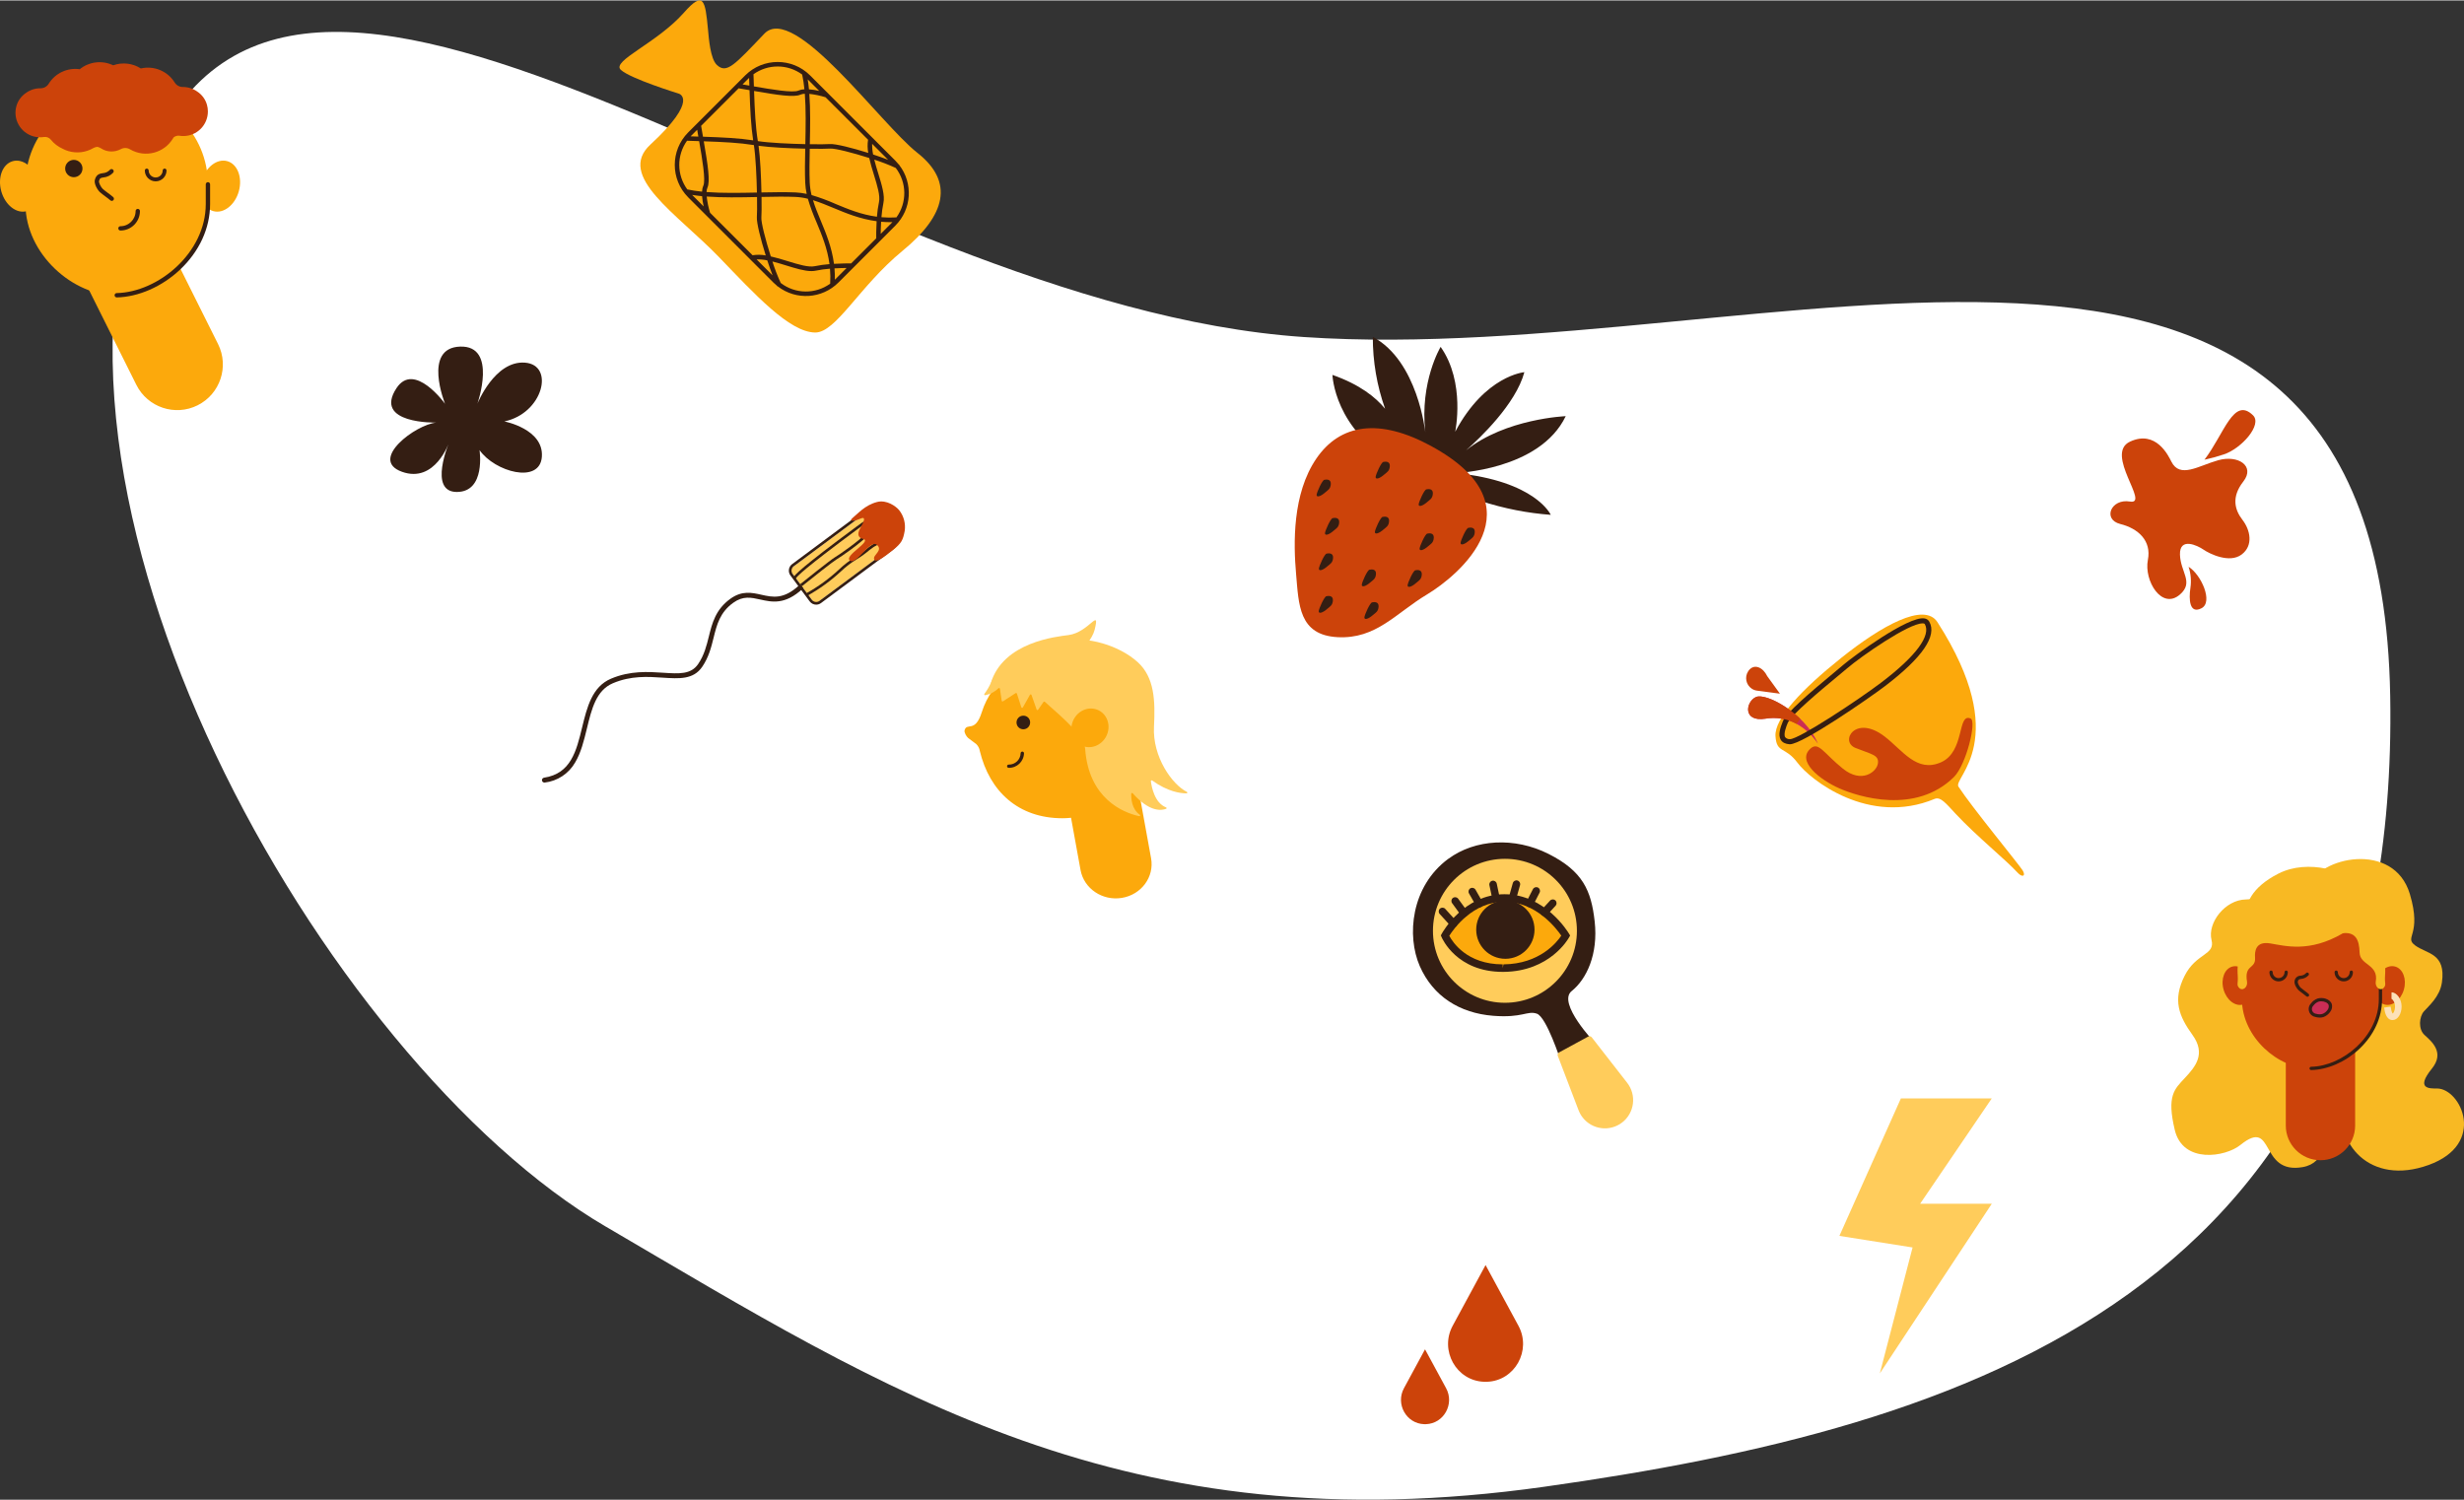 <?xml version="1.0" encoding="UTF-8"?>
<svg xmlns="http://www.w3.org/2000/svg" id="Ebene_1" data-name="Ebene 1" viewBox="0 0 1356.26 825.29" width="1355" height="825">
  <rect x="0" y="0" width="1356.26" height="825.29" fill="#333333" stroke="none"/>
  <g id="Gruppe_344" data-name="Gruppe 344">
    <path id="Pfad_184" data-name="Pfad 184" d="m333.43,674.96C178.43,584.23-1.63,268.97,84.12,82.4c85.75-186.57,377.78,85.58,633.49,102.88s592.23-132.53,598.03,197.41c5.8,329.94-234.51,402.9-465.7,435.48s-361.5-52.5-516.5-143.22Z" fill="#fff"/>
    <g id="Gruppe_179" data-name="Gruppe 179">
      <path id="Pfad_353" data-name="Pfad 353" d="m1291.62,496.23c4.98-.22,10.63,7.03,4.48,15.96-12.07,17.51-22.38,11.96-30.27,14.21s-7.68,7.38-4.84,13.89-13.86,14.22-4.85,17.96c17.84,7.41-1.37,20.79,11.86,25.5,13.19,4.69,15.27,15.1,6.66,20.03-11.13,6.38-4.06,12.21.11,16.01,6.4,5.83,5.61,20.12-7.24,22.41-24.34,4.33-15.14-27.7-34.34-12.18-8.23,6.66-31.67,10.51-36.14-8.31s-.22-22.36,5.58-28.57,11.7-13.23,4.2-23.65-11.06-19.21-4.39-32.51c6.41-12.78,16.98-11.28,14.85-19.77-2.35-9.37,7.4-22.12,18.86-22.33,8.16-.15,11.22-2.85,14.44-6.63s19.36-6.85,29.09-2.68c11.81,5.07,4.5,10.97,11.94,10.64" fill="#f8b923"/>
      <path id="Pfad_354" data-name="Pfad 354" d="m1270.79,487.8c5.19-16.22,46.85-25.45,55.67,4.09,6.84,22.92-3.49,23.55,2.94,28.3s17.04,4.16,14.7,20.41c-1.13,7.83-7.35,12.98-9.92,15.91s-3.22,9.74.37,12.99c4.08,3.69,11.16,9.69,4.03,18.49-9.16,11.31-1.26,10.95,2.89,10.95,12.93,0,27.58,30.48-4.74,42.12s-52.19-12.07-47.05-35.77-32.46-75.04-18.89-117.49" fill="#f8b923"/>
      <path id="Pfad_355" data-name="Pfad 355" d="m1272.14,587.87c-17.92.36-38.12-17.07-38.12-38.12v-8.24c0-21.06,17.07-38.13,38.13-38.13s38.13,17.07,38.13,38.13v8.24c0,21.06-20.19,37.76-38.12,38.12" fill="#cc430a"/>
      <path id="Pfad_356" data-name="Pfad 356" d="m1270.1,548.43c-.22,0-.43-.08-.6-.23-.6-.53-1.35-1.09-2.1-1.64-.77-.57-1.57-1.16-2.22-1.74-.97-.86-2.61-3.47-2.16-5.2.29-1.61,1.69-2.78,3.33-2.79,1.14-.07,2.22-.58,2.99-1.42.34-.37.91-.39,1.28-.05.37.34.39.91.05,1.28-1.05,1.14-2.49,1.84-4.03,1.98-1.12.18-1.54.24-1.86,1.46-.19.74.81,2.68,1.61,3.39.6.53,1.35,1.09,2.1,1.64.77.57,1.57,1.16,2.22,1.74.38.32.42.89.09,1.27-.17.2-.43.32-.69.31" fill="#341e13"/>
      <path id="Pfad_357" data-name="Pfad 357" d="m1277.26,638.42h0c-10.54,0-19.09-8.55-19.09-19.09v-50.1h38.17v50.1c0,10.54-8.55,19.09-19.09,19.09" fill="#cc430a"/>
      <path id="Pfad_358" data-name="Pfad 358" d="m1323.19,544.43c-1.62,5.77-6.4,9.47-10.68,8.27s-6.43-6.85-4.82-12.62,6.4-9.47,10.68-8.27,6.43,6.85,4.82,12.62" fill="#cc430a"/>
      <path id="Pfad_359" data-name="Pfad 359" d="m1223.91,544.44c1.62,5.77,6.38,9.47,10.64,8.28s6.4-6.84,4.78-12.61-6.38-9.47-10.64-8.28-6.4,6.84-4.78,12.61" fill="#cc430a"/>
      <path id="Pfad_360" data-name="Pfad 360" d="m1272.14,588.78c-.5,0-.91-.4-.91-.89,0-.5.4-.91.9-.91h0c17.22-.35,37.24-16.68,37.24-37.22v-8.24c0-.5.4-.9.9-.9s.9.4.9.9v8.24c0,10.07-4.48,19.83-12.62,27.48-7.5,7.05-17.36,11.36-26.39,11.55h-.02Z" fill="#341e13"/>
      <path id="Pfad_361" data-name="Pfad 361" d="m1286.45,486.07c-15.95-8.12-34.51-7.13-42.39,2.5-13.71,16.74,15.16,5.8,8.29,8.66-4.6,1.92-6.63,10.88,2.73,16.35,18.36,10.73,25.34,1.32,33.43,0s10.09,3.42,10.28,10.52,10.52,6.36,8.91,15.98c-.53,3.2,2.61,5.59,4.51,3.27,1.32-1.61.31-2.11.59-6.41s.45-11-4.81-15.28,9.1-20.01-21.53-35.6" fill="#f8b923"/>
      <path id="Pfad_362" data-name="Pfad 362" d="m1254.22,480.6c15.95-8.12,38.35-1.66,46.24,7.97,13.71,16.74-15.16,5.8-8.29,8.66,4.6,1.92,6.63,10.88-2.73,16.35-18.36,10.73-31.82,6.8-39.92,5.48s-8.5,4.57-8.27,7.83c.45,6.48-6.04,3.57-4.43,13.19.54,3.2-2.61,5.59-4.51,3.27-1.32-1.61-.31-2.11-.59-6.41s-.45-11,4.81-15.28-12.94-25.47,17.68-41.07" fill="#f8b923"/>
      <path id="Pfad_363" data-name="Pfad 363" d="m1290.08,539.98c-2.8,0-5.07-2.27-5.07-5.07,0-.5.4-.9.9-.9s.9.4.9.9c0,1.8,1.46,3.26,3.26,3.26s3.26-1.46,3.26-3.26c0-.5.4-.9.9-.9s.9.4.9.9c0,2.8-2.27,5.07-5.07,5.07" fill="#341e13"/>
      <path id="Pfad_364" data-name="Pfad 364" d="m1254.23,539.98c-2.8,0-5.07-2.27-5.07-5.07,0-.5.4-.9.9-.9s.9.4.9.9h0c0,1.8,1.46,3.26,3.26,3.26s3.26-1.46,3.26-3.26c0-.5.4-.9.9-.9s.9.4.9.9h0c0,2.8-2.27,5.07-5.07,5.07" fill="#341e13"/>
      <path id="Pfad_365" data-name="Pfad 365" d="m1276.82,559.91c-.82,0-1.64-.12-2.43-.37-2.4-.43-3.99-2.73-3.56-5.12.15-.84.55-1.62,1.13-2.24.9-1.26,2.17-2.21,3.62-2.74,2.82-.93,6.99.21,7.92,3.02.41,1.54.05,3.18-.96,4.4-.9,1.26-2.16,2.21-3.61,2.74-.68.22-1.4.32-2.12.32" fill="#cb2d55"/>
      <path id="Pfad_366" data-name="Pfad 366" d="m1316.98,561.27c-3.69,0-4.39-4.81-4.68-6.87l3.58-.52c.48,3.27,1.09,3.75,1.16,3.79.26-.09,1.26-1.38,1.26-3.88,0-2.29-1.39-4.07-1.95-4.18l.03-3.61c2.9,0,5.54,3.72,5.54,7.79s-2.12,7.47-4.93,7.47" fill="#fce1b8"/>
      <path id="Pfad_367" data-name="Pfad 367" d="m1276.82,559.91c-.82,0-1.64-.13-2.43-.37-2.4-.43-3.99-2.73-3.56-5.12.15-.84.55-1.62,1.13-2.24.91-1.26,2.17-2.21,3.62-2.74,2.83-.93,6.99.21,7.92,3.02.41,1.54.05,3.18-.96,4.4-.9,1.26-2.16,2.21-3.61,2.74-.68.22-1.4.32-2.12.32m.87-8.99c-.52,0-1.04.07-1.54.23-1.1.41-2.05,1.14-2.73,2.09-1.08.98-1.15,2.66-.17,3.73.44.48,1.03.78,1.67.84,1.11.36,2.31.38,3.44.06,1.09-.41,2.04-1.13,2.71-2.08.66-.76.92-1.79.71-2.77-.44-1.32-2.34-2.1-4.1-2.1" fill="#341e13"/>
    </g>
    <g id="Gruppe_178" data-name="Gruppe 178">
      <path id="Pfad_312" data-name="Pfad 312" d="m733.42,206.13s.92,30.39,35.27,48.96,59.49,26.16,84.9,28.07c0,0-8.34-18.7-52.52-23,0,0,46.43-1.47,60.75-31.32,0,0-33.05,1.31-54.83,18.77,7.48-6.58,27.33-25.37,32.07-42.98,0,0-21.46,1.7-38.07,32.78,0,0,5.79-27.13-8.02-46.71,0,0-11.56,19.13-8.44,47.03,0,0-4.02-39.25-28.89-52.54-.03,13.48,2.25,26.86,6.75,39.56-5.13-6.28-13.92-13.35-28.97-18.62" fill="#341e13"/>
      <path id="Pfad_313" data-name="Pfad 313" d="m787.7,245.26c-28.42-15.45-50.08-12.31-63.23,7.05s-12.54,46.6-11.06,63.49,1.49,33.53,22.78,34.69,32.06-13.19,49.22-23.47,63.51-48.48,2.3-81.75" fill="#cc430a"/>
      <path id="Pfad_314" data-name="Pfad 314" d="m755.98,338.08c-2.98,2.68-5.13,2.99-4.97,1.47s3.04-7.95,4.22-8.21,3.72-.45,3.59,2.29-1.67,3.41-2.83,4.45" fill="#341e13"/>
      <path id="Pfad_315" data-name="Pfad 315" d="m729.68,270.62c-2.98,2.68-5.13,2.99-4.97,1.47s3.04-7.95,4.22-8.21,3.72-.45,3.59,2.29-1.67,3.41-2.83,4.45" fill="#341e13"/>
      <path id="Pfad_316" data-name="Pfad 316" d="m761.75,291.04c-2.98,2.68-5.13,2.99-4.97,1.47s3.04-7.95,4.22-8.21,3.72-.45,3.59,2.29-1.67,3.41-2.83,4.45" fill="#341e13"/>
      <path id="Pfad_317" data-name="Pfad 317" d="m779.76,320.42c-2.98,2.68-5.13,2.99-4.97,1.47s3.04-7.95,4.22-8.21,3.72-.45,3.59,2.29-1.67,3.41-2.83,4.45" fill="#341e13"/>
      <path id="Pfad_318" data-name="Pfad 318" d="m734.29,291.71c-2.98,2.68-5.13,2.99-4.97,1.47s3.04-7.95,4.22-8.21,3.72-.45,3.59,2.29-1.67,3.41-2.83,4.45" fill="#341e13"/>
      <path id="Pfad_319" data-name="Pfad 319" d="m730.83,334.69c-2.98,2.68-5.13,2.99-4.97,1.47s3.04-7.95,4.22-8.21,3.72-.45,3.59,2.29-1.67,3.41-2.83,4.45" fill="#341e13"/>
      <path id="Pfad_320" data-name="Pfad 320" d="m754.54,320.11c-2.98,2.68-5.13,2.99-4.97,1.47s3.04-7.95,4.22-8.21,3.72-.46,3.59,2.29-1.67,3.41-2.83,4.45" fill="#341e13"/>
      <path id="Pfad_321" data-name="Pfad 321" d="m785.85,275.87c-2.98,2.68-5.13,2.99-4.97,1.47s3.04-7.95,4.22-8.21,3.72-.45,3.59,2.29-1.67,3.4-2.83,4.45" fill="#341e13"/>
      <path id="Pfad_322" data-name="Pfad 322" d="m786.36,300.22c-2.98,2.68-5.13,2.99-4.97,1.47s3.04-7.95,4.22-8.21,3.72-.45,3.59,2.29-1.67,3.41-2.83,4.45" fill="#341e13"/>
      <path id="Pfad_323" data-name="Pfad 323" d="m730.93,311.24c-2.98,2.68-5.13,2.99-4.97,1.47s3.04-7.95,4.22-8.21,3.72-.45,3.59,2.29-1.67,3.41-2.83,4.45" fill="#341e13"/>
      <path id="Pfad_324" data-name="Pfad 324" d="m808.92,297.06c-2.98,2.68-5.13,2.99-4.97,1.47s3.04-7.95,4.22-8.21,3.72-.45,3.59,2.29-1.67,3.41-2.83,4.45" fill="#341e13"/>
      <path id="Pfad_325" data-name="Pfad 325" d="m762.16,260.78c-2.98,2.68-5.13,2.99-4.97,1.47s3.04-7.95,4.22-8.21,3.72-.45,3.59,2.29-1.67,3.41-2.83,4.45" fill="#341e13"/>
    </g>
    <path id="Pfad_374" data-name="Pfad 374" d="m244.96,222.01s-12.47-30.78,8.31-31.46,9.5,31.46,9.5,31.46c0,0,9.5-23.82,26.12-22.63s10.09,27.92-11.28,32.36c0,0,21.72,4.14,20.65,19.43s-26,8.29-34.31-3.65c0,0,3.56,23.01-12.47,23.05s-4.15-27.61-4.15-27.61c0,0-7.72,23.13-26.12,16.48s7.72-26.11,18.99-27.06c0,0-35.02.91-21.96-18.96,9.8-14.92,26.71,8.59,26.71,8.59" fill="#341e13"/>
    <g id="Gruppe_176" data-name="Gruppe 176">
      <path id="Pfad_368" data-name="Pfad 368" d="m1113.37,478.96c1.84,3.11-.25,3.98-2.82,1.17-6.71-7.31-22.45-19.92-34.14-32.44-5.06-5.42-8.23-9.54-11.49-8.18-36.22,15.11-68.63-10.6-75.49-19.84s-11.53-5.01-12.15-14.7,14.52-25.78,36.26-43.12c21.74-17.34,45.62-30.96,52.91-19.59,41.49,64.7,8.39,85.65,11.53,90.49,7.19,11.12,33.63,43.23,35.39,46.2" fill="#fca90c"/>
      <path id="Pfad_369" data-name="Pfad 369" d="m1075.51,427.47c6.7-6.6,12.68-30.74,9.16-32.22-7.48-3.16-2.93,18.22-16.31,24.13s-21.11-6.66-31.11-14.29c-15.98-12.18-24.8,2.8-15.98,6.36s13.02,3.82,12.4,8.49-8.87,11.33-19.29,2.93-13.27-14.83-17.57-11.27c-8.42,6.98,4.98,17.42,15.55,22.09,10.58,4.67,41.99,14.62,63.15-6.22" fill="#cc430a"/>
      <path id="Pfad_370" data-name="Pfad 370" d="m962.41,369.05h0c-.05.07-.1.14-.15.21-2.1,3.2-1.21,7.51,1.99,9.61.88.58,1.89.95,2.93,1.08l12.55,1.65-7.02-9.69c-2.21-4.62-7.01-7.12-10.15-3.08-.05.07-.1.14-.15.21" fill="#cc430a"/>
      <path id="Pfad_371" data-name="Pfad 371" d="m1000.33,408.38c2.18,4.84-7.37-16.34-28.47-13.03-12.91,2.02-10.89-9.39-5.36-11.89s26.55,8.75,33.83,24.92" fill="#cb2d55"/>
      <path id="Pfad_372" data-name="Pfad 372" d="m985.2,409.45c7.01,0,43.91-25.58,52.31-31.97,20.68-15.75,28.88-27.73,24.39-35.59-.55-.94-1.51-1.57-2.59-1.71-8.94-1.55-39.7,21.28-44.46,25.36-1.36,1.16-3.27,2.75-5.49,4.59-13.08,10.85-26.01,21.83-27.97,26.58-1.5,3.64-2.81,7.72-1.16,10.35.9,1.43,2.51,2.23,4.81,2.38.05,0,.11,0,.16,0m72.98-66.55c.22,0,.43.02.65.05.49.09.59.26.63.33,3.58,6.26-4.82,17.61-23.65,31.96-13.01,9.91-45.69,31.4-50.5,31.4h-.09c-.99.08-1.95-.32-2.6-1.06-1.11-1.77.76-6.3,1.37-7.79,1.85-4.49,18.32-18.15,27.16-25.48,2.24-1.86,4.16-3.45,5.53-4.62,7.75-6.65,33.82-24.77,41.5-24.77" fill="#341e13"/>
      <path id="Pfad_373" data-name="Pfad 373" d="m988.92,398.23c-5.2-2.85-11.21-3.87-17.06-2.88-12.91,2.02-10.89-9.39-5.36-11.89,3.88-1.75,15.37,3.25,24.41,11.98" fill="#cc430a"/>
    </g>
    <g id="Gruppe_180" data-name="Gruppe 180">
      <path id="Pfad_328" data-name="Pfad 328" d="m299.65,430.55c.07,0,.13,0,.2-.02,6.98-.82,13.17-4.89,16.68-10.98,3.27-5.42,4.91-12.2,6.51-18.74,2.63-10.83,5.11-21.05,14.32-24.96,9.97-4.23,19.22-3.62,27.38-3.07,9.1.61,16.95,1.13,21.79-5.98,3.6-5.29,4.95-10.74,6.26-16.01,1.78-7.16,3.45-13.92,10.81-19.23,5.4-3.9,9.79-2.92,14.86-1.79,6.42,1.43,13.69,3.06,23.38-5.97.54-.51.57-1.36.07-1.91-.51-.54-1.36-.57-1.91-.07-8.64,8.06-14.62,6.72-20.95,5.31-5.23-1.17-10.64-2.38-17.03,2.23-8.15,5.89-10.03,13.45-11.85,20.76-1.25,5.04-2.55,10.25-5.87,15.14-3.97,5.84-10.43,5.4-19.38,4.81-8.04-.54-18.05-1.2-28.61,3.28-10.45,4.44-13.21,15.81-15.89,26.8-3.18,13.09-6.19,25.46-20.97,27.7-.74.11-1.24.8-1.13,1.53.1.66.67,1.15,1.33,1.15" fill="#341e13"/>
      <path id="Pfad_329" data-name="Pfad 329" d="m435.51,314.62l12.14,16.35c.55.74,1.61.9,2.35.35,0,0,0,0,0,0l39.71-29.49c5.26-3.91,6.36-11.34,2.45-16.6-3.91-5.26-11.34-6.36-16.6-2.45h0l-39.71,29.49c-.74.55-.9,1.61-.35,2.35,0,0,0,0,0,0" fill="#ffcc5b"/>
      <path id="Pfad_330" data-name="Pfad 330" d="m482.85,280c-2.31,0-4.55.74-6.4,2.12l-39.56,29.37c-1.32.98-1.6,2.84-.62,4.16h0l10.6,14.27c.98,1.32,2.84,1.59,4.16.61l39.55-29.37c4.77-3.54,5.76-10.28,2.22-15.05h0l-1.32-1.78c-2.03-2.74-5.24-4.35-8.64-4.34m0-1.48h0c3.87,0,7.52,1.84,9.83,4.94l1.32,1.78c4.02,5.43,2.89,13.09-2.53,17.12l-39.55,29.37c-.77.57-1.7.88-2.66.88-1.41,0-2.74-.67-3.58-1.8l-10.59-14.27c-1.47-1.98-1.05-4.77.92-6.24l39.55-29.37c2.1-1.57,4.66-2.42,7.29-2.41" fill="#341e13"/>
      <path id="Pfad_331" data-name="Pfad 331" d="m438.03,318.26c.31-1,5.15-5.88,34.08-27.29,8.77-6.49,10.17-6.36,13.55-6.03,1.7.19,3.42.24,5.13.15l-.08-1.48c-1.64.09-3.28.04-4.9-.14-3.67-.35-5.34-.52-14.57,6.32-29.97,22.19-34.25,26.67-34.63,28.1l1.43.38Z" fill="#341e13"/>
      <path id="Pfad_332" data-name="Pfad 332" d="m441.38,322.48c5.78-4.64,17.17-13.67,18.88-14.65,2.36-1.35,13.78-9.3,17.15-13.16,2-2.28,5.71-3.98,8.99-5.47,1.84-.78,3.62-1.69,5.33-2.73l-.82-1.23c-1.64.99-3.35,1.87-5.12,2.61-3.42,1.56-7.29,3.32-9.49,5.84-3.21,3.67-14.53,11.57-16.77,12.85s-18.39,14.23-19.07,14.78l.93,1.16Z" fill="#341e13"/>
      <path id="Pfad_333" data-name="Pfad 333" d="m444.2,327.81c6.78-3.75,13.08-8.32,18.76-13.6,2.67-2.54,5.61-4.78,8.76-6.68,2.43-1.49,4.74-3.17,6.9-5.02,1.45-1.19,3.03-2.21,4.72-3.04,4.44-2.43,9.46-5.18,10.22-13.27l-1.47-.14c-.68,7.3-5.14,9.75-9.45,12.11-1.79.88-3.46,1.97-5,3.24-2.11,1.8-4.35,3.44-6.72,4.88-3.24,1.96-6.26,4.26-9.01,6.88-5.56,5.17-11.73,9.65-18.37,13.32l.67,1.32Z" fill="#341e13"/>
      <path id="Pfad_334" data-name="Pfad 334" d="m482.75,276.09c5.27-1.38,10.41,2.36,12.15,4.47,2.58,3.24,3.69,7.41,3.06,11.5-.9,4.91-1.58,6.63-6.65,10.65s-9.43,7.18-10.17,4.81,5.18-4.74,1.48-7.9-11.19,11.41-14.8,8.72,12.77-10.83,7.12-11.98c-1.94-.4-3.61-1.97-1.48-5.73s3.51-6.91,0-5.33-6.68,1.54-4.01-.58,6.58-6.88,13.3-8.63" fill="#cc430a"/>
    </g>
    <path id="Pfad_352" data-name="Pfad 352" d="m1046.31,604.39h50.02l-39.44,58h39.44l-61.61,93.37,18.02-69.32-40.28-6.37,33.85-75.68Z" fill="#ffcc5b"/>
    <g id="Gruppe_181" data-name="Gruppe 181">
      <path id="Pfad_375" data-name="Pfad 375" d="m1172.41,275.84c11.23,1.92-14.29-26.31,0-32.97s21.14,7.73,22.77,10.98c4.74,9.47,14.85,2.33,25.8-.75s20.48,3.18,13.81,11.71-4.76,15.57-.48,21.1,6.19,14.12-.48,19.11-17.62-.41-20.95-2.71-13.21-7.03-12.96,2.71,7.78,15.22,0,21.99c-10.01,8.71-19.9-7.64-17.66-19.06,2.07-10.54-5.29-17.28-15.19-19.75s-5.14-14.15,5.33-12.36" fill="#cc430a"/>
      <path id="Pfad_376" data-name="Pfad 376" d="m1204.67,311.77c6.87,4.21,13.71,19.4,7.1,22.8s-7.06-4.77-6.1-11.23c.57-3.88.23-7.85-1-11.57" fill="#cc430a"/>
      <path id="Pfad_377" data-name="Pfad 377" d="m1213.4,252.81c10.91-14.26,16-34.9,26.71-24.46,5.33,5.19-6.4,18.39-16.08,21.55-3.49,1.16-7.04,2.13-10.63,2.91" fill="#cc430a"/>
    </g>
    <g id="Gruppe_185" data-name="Gruppe 185">
      <path id="Pfad_298" data-name="Pfad 298" d="m797.21,472.51c14.65-10.83,36.43-12.17,55.18-2.69s23.47,20.01,25.37,37.16c2.01,18.06-4.47,31.76-12.67,38.32s12.96,28.7,12.96,28.7l-19.09,9.45s-7.73-23.92-13.05-25.71-7.8,2.46-24.05,1.17c-18.45-1.47-33.08-10.7-40.37-27.33s-4.93-43.83,15.69-59.08" fill="#341e13"/>
      <path id="Pfad_378" data-name="Pfad 378" d="m867.98,512.13c0,21.88-17.74,39.62-39.62,39.62s-39.62-17.74-39.62-39.62,17.74-39.62,39.62-39.62,39.62,17.74,39.62,39.62h0" fill="#ffcc5b"/>
      <path id="Pfad_379" data-name="Pfad 379" d="m858.14,579.09l16.06-8.74c.66-.36,1.48-.19,1.94.4l19.51,25.05c5.27,6.77,4.06,16.53-2.71,21.8-6.77,5.27-16.53,4.06-21.8-2.71-.94-1.21-1.7-2.56-2.25-4l-11.43-29.91c-.27-.72.03-1.52.7-1.89" fill="#ffcc5b"/>
      <path id="Pfad_380" data-name="Pfad 380" d="m795.38,514.77s11.27-20.7,32.72-20.7,33.74,20.7,33.74,20.7c0,0-9.69,17.68-34.28,17.9s-32.19-17.9-32.19-17.9" fill="#fca90c"/>
      <path id="Pfad_381" data-name="Pfad 381" d="m827.14,534.74c-25.33,0-33.34-18.38-33.67-19.17l-.39-.92.48-.87c.48-.89,12.11-21.78,34.54-21.78,22.38,0,35,20.83,35.53,21.71l.6,1.02-.57,1.04c-.42.77-10.57,18.75-36.07,18.97h-.44Zm-29.41-19.86c1.86,3.51,9.73,15.72,29.41,15.72v2.07l.41-2.07c19.9-.17,29.4-12.14,31.84-15.8-2.78-4.05-13.99-18.66-31.29-18.66h0c-17.46,0-27.96,14.9-30.37,18.74h0Z" fill="#341e13"/>
      <path id="Linie_4" data-name="Linie 4" d="m800.1,510.26c-.58,0-1.14-.25-1.53-.68l-6.12-6.72c-.77-.85-.71-2.16.14-2.93.85-.77,2.15-.71,2.92.14l6.12,6.72c.77.85.7,2.16-.15,2.93-.38.34-.87.53-1.38.53Z" fill="#341e13"/>
      <path id="Linie_5" data-name="Linie 5" d="m805.9,504.54c-.66,0-1.29-.32-1.68-.85l-4.93-6.77c-.67-.92-.47-2.22.45-2.89.92-.67,2.22-.47,2.89.45l4.93,6.77c.67.92.47,2.22-.46,2.89-.35.26-.78.4-1.22.4Z" fill="#341e13"/>
      <path id="Linie_6" data-name="Linie 6" d="m814.18,499.27c-.74,0-1.43-.4-1.8-1.05l-3.8-6.66c-.57-.99-.22-2.26.77-2.82h0c.99-.57,2.26-.22,2.82.77h0s3.79,6.65,3.79,6.65c.57.99.22,2.26-.77,2.83-.31.18-.67.27-1.03.27h0Z" fill="#341e13"/>
      <path id="Linie_7" data-name="Linie 7" d="m823.35,495.84c-.98,0-1.82-.69-2.02-1.64l-1.52-7.17c-.24-1.12.48-2.22,1.6-2.45,0,0,0,0,0,0,1.12-.24,2.22.48,2.45,1.6l1.51,7.17c.24,1.12-.48,2.22-1.6,2.45,0,0,0,0,0,0-.14.03-.28.04-.43.05Z" fill="#341e13"/>
      <path id="Linie_8" data-name="Linie 8" d="m832.58,496.01c-.19,0-.38-.03-.56-.08-1.1-.31-1.74-1.45-1.43-2.55l2.11-7.51c.31-1.1,1.45-1.74,2.55-1.43,1.1.31,1.74,1.45,1.43,2.55l-2.11,7.51c-.25.89-1.06,1.51-1.99,1.51Z" fill="#341e13"/>
      <path id="Linie_9" data-name="Linie 9" d="m842.03,499.2c-.33,0-.65-.08-.94-.23-1.02-.52-1.42-1.77-.9-2.79,0,0,0,0,0,0l3.57-6.95c.52-1.02,1.77-1.42,2.79-.9,0,0,0,0,0,0,1.02.52,1.42,1.77.89,2.79l-3.57,6.95c-.35.69-1.07,1.13-1.84,1.12Z" fill="#341e13"/>
      <path id="Linie_10" data-name="Linie 10" d="m850.08,504.05c-.52,0-1.02-.19-1.4-.54-.84-.77-.9-2.08-.13-2.93h0s4.64-5.06,4.64-5.06c.77-.84,2.08-.9,2.92-.13.84.77.9,2.08.13,2.93h0s-4.63,5.06-4.63,5.06c-.39.43-.95.67-1.53.67Z" fill="#341e13"/>
      <path id="Pfad_382" data-name="Pfad 382" d="m844.65,511.49c0,8.86-7.19,16.05-16.05,16.05-8.86,0-16.05-7.19-16.05-16.05,0-8.86,7.18-16.05,16.05-16.05s16.05,7.18,16.05,16.05h0" fill="#341e13"/>
    </g>
    <g id="Gruppe_177" data-name="Gruppe 177">
      <path id="Pfad_345" data-name="Pfad 345" d="m584.75,450.17c-24.24,0-40.08-14.8-45.43-37.04-.23-1.45-.92-2.78-1.97-3.8-1.28-1.08-3.18-2.25-4.46-3.34-.96-.81-2.27-3.05-1.95-4.24,1.25-4.57,5.78,1.72,9.45-9.91,5.55-17.61,21.68-29.98,42.11-29.97,25.52,0,42.34,19.35,42.34,44.12s-15.86,44.18-40.09,44.18" fill="#fca90c"/>
      <path id="Pfad_346" data-name="Pfad 346" d="m617.55,494.01h0c-10.72,1.78-20.92-5.08-22.79-15.34l-8.86-48.73,38.83-6.45,8.86,48.73c1.86,10.25-5.32,20.01-16.04,21.79" fill="#fca90c"/>
      <path id="Pfad_347" data-name="Pfad 347" d="m545.45,375.69c3.66-9.17,14.76-19.28,38.65-23.36,14.81-2.53,31.95,2.8,41.99,11.78,9.43,8.45,9.83,21.42,9.1,35.67-.85,16.69,10.02,31.85,18.11,35.88.21.09.31.34.22.56-.07.16-.23.26-.4.25-3.27.02-10.25-.84-18.92-7.08-.19-.15-.47-.12-.63.07-.07.09-.1.19-.1.3.38,3,2.03,12.02,8.35,14.42.23.06.36.3.29.52-.04.13-.14.24-.27.28-2.39.94-9.03,2.03-18.37-8.55-.16-.19-.44-.22-.63-.07-.09.08-.15.19-.17.3-.1,2.44.17,8.44,4.7,11.59.2.13.26.39.13.59-.1.15-.28.23-.46.18-9.09-1.93-27.81-9.89-29.73-37-.52-7.3-12.15-16.93-22.22-25.96-.2-.17-.5-.16-.67.04,0,.01-.02.02-.03.03l-2.99,4.32c-.15.21-.43.25-.64.11-.07-.05-.13-.12-.16-.21l-2.85-8.1c-.09-.24-.35-.35-.59-.26-.1.04-.18.11-.23.2l-3.93,7c-.13.22-.41.29-.62.17-.09-.05-.17-.14-.2-.24l-2.46-7.59c-.08-.24-.35-.36-.58-.28-.03.01-.07.03-.1.05l-6.97,4.51c-.21.14-.49.09-.63-.12-.04-.05-.06-.11-.07-.18l-.99-6.66c-.04-.25-.28-.41-.52-.37-.09.02-.17.06-.24.12-2.02,1.98-4.58,3.32-7.36,3.85-.23.05-.47-.1-.52-.33-.02-.11,0-.23.06-.33,1.42-1.92,2.63-3.97,3.62-6.14" fill="#ffcc5b"/>
      <path id="Pfad_348" data-name="Pfad 348" d="m609.72,403.03c-1.67,5.69-7.4,9.14-12.8,7.69s-8.42-7.24-6.74-12.93,7.4-9.14,12.79-7.69,8.42,7.24,6.74,12.93" fill="#fca90c"/>
      <path id="Pfad_349" data-name="Pfad 349" d="m555.23,422.42c4.54.1,8.3-3.5,8.41-8.04-.02-.52-.45-.92-.96-.9-.49.02-.89.41-.9.9-.08,3.53-3.01,6.33-6.55,6.26-.49-.02-.91.37-.92.86s.37.91.86.92c.02,0,.04,0,.06,0" fill="#341e13"/>
      <path id="Pfad_350" data-name="Pfad 350" d="m602.54,346.37c3.06-12.59-3.09,1.46-14.4,2.97-6.38.85-36.12,3.69-42.85,26.72,0,0,29.47,8.17,32.57,1.59,4.05-8.58,22.23-21.18,24.68-31.28" fill="#ffcc5b"/>
      <path id="Pfad_351" data-name="Pfad 351" d="m567.01,397.29c.09,2.07-1.51,3.82-3.58,3.91s-3.82-1.51-3.91-3.58,1.51-3.82,3.58-3.91c.06,0,.11,0,.17,0,2.02-.04,3.7,1.56,3.74,3.58" fill="#341e13"/>
    </g>
    <g id="Gruppe_184" data-name="Gruppe 184">
      <path id="Pfad_307" data-name="Pfad 307" d="m817.7,760.39h0c-.26,0-.52,0-.78-.01-15.37-.52-24.64-17.31-17.32-30.83l18.1-33.42,18.1,33.42c7.32,13.52-1.96,30.31-17.32,30.83-.26,0-.52.01-.78.01" fill="#cc430a"/>
      <path id="Pfad_308" data-name="Pfad 308" d="m784.38,783.71h0c-.17,0-.33,0-.5,0-9.85-.33-15.8-11.1-11.11-19.77l11.61-21.43,11.61,21.43c4.7,8.67-1.26,19.44-11.11,19.77-.17,0-.33,0-.5,0" fill="#cc430a"/>
    </g>
    <g id="Gruppe_182" data-name="Gruppe 182">
      <path id="Pfad_326" data-name="Pfad 326" d="m395.99,141.51c-23.32-24.16-56.81-44.78-38.02-62.14,27.32-25.23,15.54-28.11,15.54-28.11,0,0-26.59-8.18-31.82-13.08s19.99-14.7,34.72-31.41c10.96-12.44,11.76-6.78,13.29,9.2.46,4.78,1.23,16.15,4.93,19.58,5.38,4.99,9.73-.11,26.08-17.24s63.74,49.46,84.2,65.54,15.71,34.41-8.11,53.96-36.62,45.11-48.13,44.99c-14.18-.15-33.41-21.31-52.69-41.28" fill="#fca90c"/>
      <path id="Pfad_327" data-name="Pfad 327" d="m494.92,90.58l.07-.14c-.09-.05-.2-.11-.3-.16-.58-.72-1.2-1.41-1.85-2.07l-46.93-46.93c-9.88-9.86-25.87-9.86-35.74,0l-31.37,31.37c-9.85,9.88-9.85,25.87,0,35.74l46.93,46.93c.65.65,1.34,1.27,2.06,1.85.05.1.11.21.16.3l.14-.08c10.06,7.81,24.36,6.92,33.38-2.08l31.37-31.37c9.01-9.01,9.9-23.33,2.08-33.39m-1.49,28.88c-2.75.17-5.51.14-8.26-.1.19-2.62.55-5.22,1.08-7.79.91-4.12-.9-10.01-2.82-16.24-.79-2.56-1.59-5.15-2.21-7.66,4.04,1.28,7.99,2.82,11.84,4.58,6.12,7.99,6.27,19.06.36,27.21m-34.37,25.56c-1.2-9.12-4.38-16.78-7.29-23.76-1.59-3.83-3.14-7.54-4.27-11.27,3.73,1.14,7.44,2.68,11.27,4.27,6.99,2.91,14.64,6.09,23.76,7.3-.26,4.32-.24,8.07-.22,9.43l-13.81,13.81c-1.36-.02-5.12-.04-9.44.22m-72.6-37.23c.15,1.9.44,3.79.87,5.64l-6.34-6.34c1.75.28,3.58.51,5.47.7m.92-30.22c11.11.38,19.76.82,27.6,2.08.97,6.36,1.48,17.25,1.67,26.13-9.51.2-19.2.38-27.74-.28.01-.83.18-1.65.49-2.42,1.6-3.42.27-12.33-2.02-25.52m90.44-.84c-.37,2.41-.34,4.86.1,7.25-8.84-2.78-18.08-5.11-21.14-4.88-1.68.13-5.85.17-11.02.09.2-9.48.38-19.12-.27-27.71,3.03.33,6.02.96,8.93,1.86l23.4,23.39Zm-34.54,2.42c-8.88-.19-19.78-.7-26.13-1.67-1.27-7.83-1.7-16.48-2.08-27.6,13.18,2.29,22.1,3.61,25.52,2.02.77-.31,1.59-.48,2.42-.49.66,8.54.48,18.23.28,27.74m-.06,21.28c.1,2.05.36,4.09.8,6.1-2.01-.43-4.05-.7-6.1-.8-5.57-.24-11.99-.13-18.8,0-.18-8.65-.67-19.15-1.58-25.68,6.53.91,17.04,1.4,25.68,1.58-.14,6.8-.25,13.22,0,18.8m-28.66-23.38c-7.88-1.21-16.54-1.62-27.62-2-.36-2.05-.7-4.07-1.02-5.99l20.65-20.65c1.93.32,3.94.66,5.99,1.02.38,11.08.79,19.74,2,27.62m-25.58,30.94c8.59.64,18.24.47,27.71.27.08,5.17.04,9.34-.09,11.02-.23,3.05,2.1,12.3,4.88,21.13-2.4-.44-4.85-.47-7.25-.1l-23.39-23.39c-.9-2.91-1.52-5.9-1.86-8.93m30.1,11.48c.13-1.71.17-5.98.09-11.26,6.77-.14,13.15-.25,18.64-.01,2.32.11,4.61.45,6.86,1.01,1.32,4.43,2.92,8.77,4.79,13,2.95,7.09,5.97,14.35,7.12,22.98-2.71.2-5.4.58-8.06,1.13-3.47.77-9.06-.95-14.97-2.77-3.11-.96-6.26-1.93-9.29-2.6-2.89-9.04-5.4-18.78-5.19-21.47m40.64-7.51c-4.23-1.87-8.57-3.47-13-4.79-.56-2.25-.9-4.55-1.01-6.86-.24-5.5-.13-11.88.01-18.64,5.28.08,9.55.04,11.26-.09,2.69-.2,12.44,2.3,21.48,5.19.68,3.03,1.65,6.19,2.6,9.29,1.82,5.91,3.54,11.5,2.77,14.97-.55,2.66-.93,5.35-1.13,8.06-8.63-1.15-15.89-4.17-22.98-7.12m20.88-27.13c-.4-1.93-.58-3.9-.53-5.87l8.79,8.79c-2.45-.95-5.29-1.95-8.26-2.92m-29.67-35.01c-1.86-.43-3.74-.72-5.64-.87-.18-1.89-.41-3.72-.7-5.47l6.34,6.34Zm-22.89-13.44c4.86,0,9.6,1.55,13.51,4.43.56,2.68.97,5.39,1.23,8.11-1.12.03-2.23.27-3.26.71-3,1.4-14.76-.59-24.55-2.3-.04-1.12-.07-2.25-.11-3.42l-.11-3.26c3.87-2.78,8.52-4.27,13.28-4.26m-16.1,6.66c.13-.13.27-.26.41-.39l.04,1.33c.03.99.06,1.95.1,2.91-1.27-.22-2.52-.44-3.75-.65l3.2-3.2Zm-28.17,28.17c.21,1.23.42,2.48.64,3.75l-2.92-.1-1.32-.04c.13-.14.25-.28.39-.41l3.2-3.2Zm-5.6,6.03l3.25.11,3.43.11c1.71,9.79,3.7,21.54,2.3,24.55-.44,1.03-.67,2.14-.71,3.26-2.72-.26-5.43-.67-8.11-1.23-5.84-7.96-5.9-18.77-.16-26.79m38.31,65.31c1.97-.05,3.94.13,5.87.53.97,2.97,1.98,5.81,2.92,8.26l-8.79-8.79Zm13.28,12.99c-1.77-3.85-3.3-7.8-4.58-11.84,2.5.62,5.1,1.42,7.66,2.21,5.09,1.57,9.95,3.07,13.81,3.07.82,0,1.63-.07,2.43-.24,2.57-.53,5.17-.89,7.79-1.08.24,2.75.27,5.5.1,8.25-8.16,5.89-19.21,5.74-27.21-.37m29.96-1.97c-.06.05-.11.11-.17.16.04-2.08-.03-4.17-.21-6.24,2.57-.15,4.93-.2,6.68-.22l-6.3,6.3Zm25.07-25.08c.01-1.75.06-4.11.21-6.67,1.64.15,3.31.23,5.05.23.39,0,.8-.02,1.19-.02-.05.05-.1.11-.16.17l-6.3,6.3Z" fill="#341e13"/>
    </g>
    <g id="Gruppe_186" data-name="Gruppe 186">
      <path id="Pfad_335" data-name="Pfad 335" d="m64.23,162.28c-23.6.48-50.21-22.48-50.21-50.21v-10.86c0-27.73,22.48-50.21,50.21-50.21s50.21,22.48,50.21,50.21v10.86c0,27.73-26.59,49.73-50.2,50.21" fill="#fca90c"/>
      <path id="Pfad_336" data-name="Pfad 336" d="m61.54,110.34c-.29,0-.57-.11-.79-.3-.8-.7-1.78-1.43-2.77-2.16-1.02-.75-2.07-1.53-2.92-2.29-1.28-1.13-3.44-4.57-2.85-6.84.81-3.11,2.79-3.42,4.38-3.67,1.51-.09,2.92-.76,3.94-1.87.45-.48,1.2-.51,1.68-.06.48.45.51,1.2.06,1.68h0c-1.39,1.5-3.28,2.42-5.31,2.6-1.48.23-2.03.32-2.45,1.92-.25.97,1.07,3.53,2.12,4.46.8.7,1.78,1.43,2.76,2.16,1.02.75,2.07,1.53,2.93,2.29.49.44.54,1.19.1,1.68-.23.26-.55.4-.89.4" fill="#341e13"/>
      <path id="Pfad_337" data-name="Pfad 337" d="m40.64,87.76c2.64,0,4.77,2.14,4.77,4.77,0,2.64-2.14,4.77-4.77,4.77-2.64,0-4.77-2.14-4.77-4.77h0c0-2.64,2.14-4.77,4.77-4.77" fill="#341e13"/>
      <path id="Pfad_338" data-name="Pfad 338" d="m66.3,126.66c-.66,0-1.19-.53-1.19-1.19s.53-1.19,1.19-1.19c4.61,0,8.34-3.74,8.35-8.35,0-.66.53-1.19,1.19-1.19s1.19.53,1.19,1.19c0,5.92-4.81,10.72-10.73,10.73" fill="#341e13"/>
      <path id="Pfad_339" data-name="Pfad 339" d="m108.77,222.86h0c-12.42,6.2-27.51,1.16-33.72-11.26,0,0,0,0,0,0l-29.47-59.03,44.97-22.46,29.47,59.03c6.2,12.42,1.16,27.51-11.26,33.72" fill="#fca90c"/>
      <path id="Pfad_340" data-name="Pfad 340" d="m131.45,105.08c-2.13,7.6-8.43,12.47-14.06,10.89s-8.47-9.02-6.34-16.61,8.43-12.47,14.06-10.89,8.47,9.02,6.34,16.61" fill="#fca90c"/>
      <path id="Pfad_341" data-name="Pfad 341" d="m.71,105.08c2.13,7.6,8.4,12.48,14.01,10.9s8.42-9,6.29-16.6-8.4-12.48-14.01-10.9S-1.42,97.48.71,105.08" fill="#fca90c"/>
      <path id="Pfad_342" data-name="Pfad 342" d="m64.24,163.47c-.66-.01-1.18-.55-1.17-1.21.01-.63.51-1.15,1.15-1.17,22.68-.46,49.04-21.97,49.04-49.01v-10.85c0-.66.53-1.19,1.19-1.19s1.19.53,1.19,1.19v10.85c0,13.26-5.9,26.11-16.62,36.19-9.87,9.28-22.86,14.97-34.75,15.21h-.02Z" fill="#341e13"/>
      <path id="Pfad_343" data-name="Pfad 343" d="m113.91,57.43c-.84-2.98-2.73-5.55-5.31-7.25-2.31-1.66-5.1-2.55-7.94-2.53-1.84.02-3.55-.93-4.52-2.5-3.92-6.28-11.41-9.38-18.62-7.7-4.53-2.91-10.15-3.55-15.22-1.74-6.04-2.9-13.21-2.05-18.41,2.16-6.77-.97-13.48,2.16-17.08,7.98-.96,1.57-2.68,2.52-4.52,2.5-2.85-.02-5.63.86-7.94,2.53-2.58,1.7-4.47,4.27-5.31,7.25-2.04,7.19,2.14,14.66,9.33,16.7,1.2.34,2.43.51,3.67.51.69,0,1.37-.05,2.05-.16,1.47-.24,2.95.32,3.9,1.47,1.73,2.14,3.93,3.84,6.44,4.96,1.04.56,2.13,1.01,3.27,1.34,4.59,1.35,9.54.74,13.67-1.68.68-.39,1.44-.62,2.23-.68.69.15,1.36.43,1.96.81,3.29,2.16,7.49,2.33,10.95.45,1.6-.86,3.53-.81,5.08.12,8.27,4.85,18.89,2.08,23.74-6.19.07-.12.13-.23.2-.35.92-.78,2.14-1.13,3.34-.94.68.11,1.37.16,2.05.16,7.47,0,13.52-6.07,13.51-13.54,0-1.24-.17-2.48-.51-3.67" fill="#cc430a"/>
      <path id="Pfad_344" data-name="Pfad 344" d="m85.69,99.58c-3.3,0-5.98-2.68-5.98-5.98.02-.59.51-1.05,1.1-1.03.56.02,1.02.47,1.03,1.03,0,2.12,1.72,3.85,3.85,3.85s3.85-1.72,3.85-3.85c.02-.59.51-1.05,1.1-1.03.56.02,1.02.47,1.03,1.03,0,3.3-2.68,5.98-5.98,5.98" fill="#341e13"/>
    </g>
  </g>
</svg>
